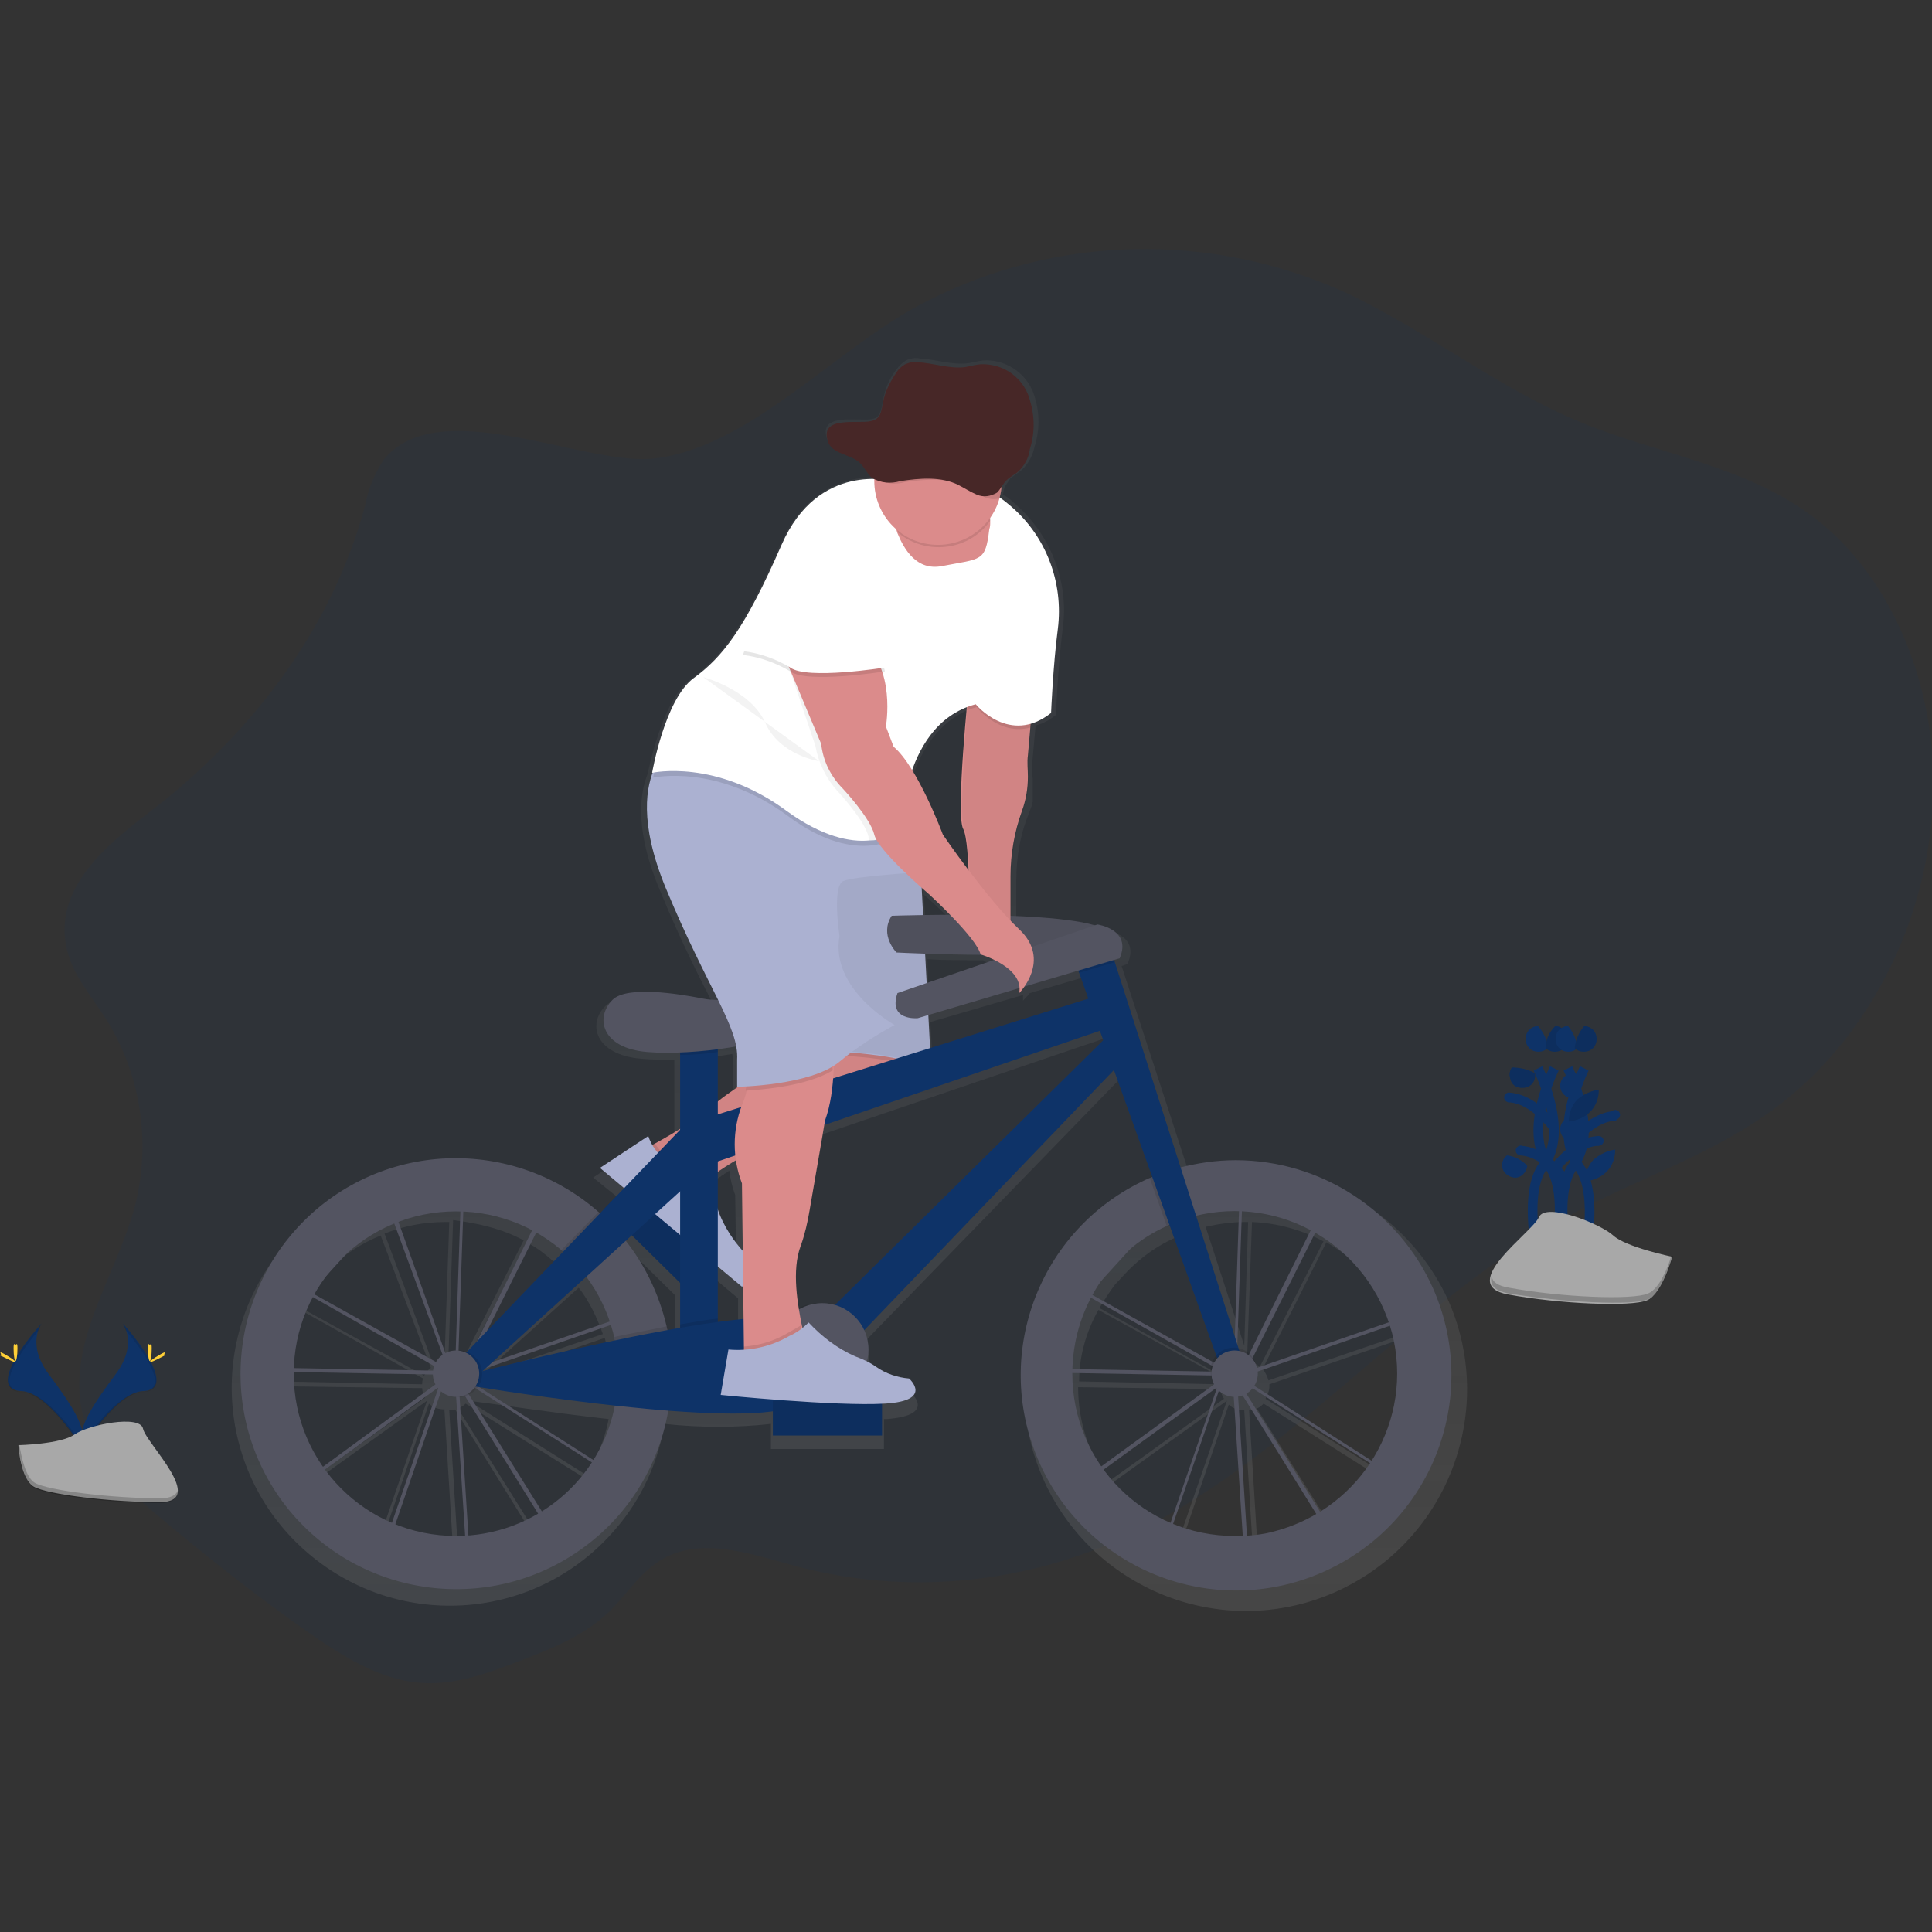 <?xml version="1.0" encoding="utf-8"?>
<!-- Generator: Adobe Illustrator 24.1.0, SVG Export Plug-In . SVG Version: 6.00 Build 0)  -->
<svg version="1.1" id="圖層_1" xmlns="http://www.w3.org/2000/svg" xmlns:xlink="http://www.w3.org/1999/xlink" x="0px" y="0px"
	 viewBox="0 0 200 200" style="enable-background:new 0 0 200 200;" xml:space="preserve">
<rect x="0" y="0" width="200" height="200" fill="#333333" stroke="none"/>
<style type="text/css">
	.st0{opacity:0.1;fill:#0E3368;enable-background:new    ;}
	.st1{fill:none;stroke:#0E3368;stroke-miterlimit:10;}
	.st2{fill:#0E3368;}
	.st3{opacity:0.1;enable-background:new    ;}
	.st4{fill:#A8A8A8;}
	.st5{opacity:0.2;enable-background:new    ;}
	.st6{fill:#FFD037;}
	.st7{fill:url(#SVGID_1_);}
	.st8{fill:#535461;}
	.st9{fill:#DB8B8B;}
	.st10{opacity:5.000000e-02;enable-background:new    ;}
	.st11{fill:#ABB1D1;}
	.st12{fill:none;stroke:#C1272D;stroke-miterlimit:10;}
	.st13{fill:#FFFFFF;}
	.st14{fill:#472727;}
</style>
<g transform="translate(0.007 0.002)">
	<path class="st0" d="M39.7,47.6c-0.9,1.4-1.6,3-1.9,4.7c-3.6,13.4-12.4,24.2-22.5,31.9c-4.3,3.3-9.5,7.6-8.5,13.5
		c0.5,3.1,2.7,5.4,4.3,8c3.5,5.7,4.5,12.6,2.9,19c-1.9,7.3-7.1,14.1-5.5,21.5c1,4.5,4.4,7.8,7.6,10.5c5.1,4.3,10.3,8.4,15.7,12.2
		c3.6,2.5,7.5,5,11.7,5.3c3.7,0.3,7.3-1.1,10.9-2.5c3.1-1.2,6.2-2.5,8.7-4.9c1.6-1.6,2.9-3.6,4.7-4.9c4.2-3.1,9.7-1.1,14.5,0.2
		c11.5,3.1,23.8,1.9,34.6-3.2c16.7-7.8,29.4-24.3,45.8-33.2c7-3.8,14.7-6.2,21.2-11.1c3.7-2.8,6.8-6.2,9.3-10.1
		c5.1-7.9,7.5-17.3,6.8-26.7c-0.8-9.5-5.1-18.6-11.8-23.9c-7.2-5.7-16.4-6.8-24.6-10.2c-8.5-3.5-16.1-9.6-24.5-13.5
		c-13.8-6.2-29.7-5.9-43.2,1c-9.2,4.6-18.4,15.4-28.6,16.3C59.9,48,45.3,40.7,39.7,47.6z"/>
	<path class="st1" d="M159.2,110.6c0,0,3.3,6.5,0.6,10s0.2,13.2,0.2,13.2"/>
	<path class="st2" d="M160.2,108.5c-0.5,0.5-1.4,0.5-1.9,0c-0.5-0.5-0.5-1.4,0-1.9c0.2-0.2,0.6-0.4,0.9-0.4
		C159.8,106.9,160.2,107.7,160.2,108.5z"/>
	<path class="st1" d="M160.9,110.6c0,0-3.3,6.5-0.6,10s-0.2,13.2-0.2,13.2"/>
	<path class="st2" d="M160,108.5c0.5,0.5,1.4,0.5,1.9,0c0.5-0.5,0.5-1.4,0-1.9c-0.2-0.2-0.6-0.4-0.9-0.4
		C160.3,106.9,160,107.7,160,108.5z"/>
	<path class="st3" d="M160,108.5c0.5,0.5,1.4,0.5,1.9,0c0.5-0.5,0.5-1.4,0-1.9c-0.2-0.2-0.6-0.4-0.9-0.4
		C160.3,106.9,160,107.7,160,108.5z"/>
	<path class="st1" d="M162.3,110.6c0,0,3.3,6.5,0.6,10s0.2,13.2,0.2,13.2"/>
	<path class="st2" d="M163.3,108.5c-0.5,0.5-1.4,0.5-1.9,0c-0.5-0.5-0.5-1.4,0-1.9c0.2-0.2,0.6-0.4,0.9-0.4
		C162.9,106.9,163.2,107.7,163.3,108.5z"/>
	<path class="st2" d="M162.8,113.7c-0.7,0-1.3-0.6-1.3-1.3s0.6-1.3,1.3-1.3c0.3,0,0.7,0.1,0.9,0.4
		C163.6,112.3,163.3,113.1,162.8,113.7z"/>
	<path class="st2" d="M162.8,118.2c-0.7,0-1.3-0.6-1.3-1.3c0-0.7,0.6-1.3,1.3-1.3c0.3,0,0.7,0.1,0.9,0.4
		C163.7,116.8,163.4,117.6,162.8,118.2z"/>
	<path class="st2" d="M158.1,120.7c-0.1,0.7-0.7,1.3-1.4,1.2s-1.3-0.7-1.2-1.4c0-0.3,0.2-0.7,0.5-0.9
		C156.8,119.7,157.6,120.1,158.1,120.7z"/>
	<path class="st2" d="M158.9,111.1c0.1,0.7-0.3,1.4-1.1,1.5s-1.4-0.3-1.5-1.1c-0.1-0.3,0-0.7,0.2-1
		C157.3,110.5,158.2,110.7,158.9,111.1z"/>
	<path class="st3" d="M158.9,111.1c0.1,0.7-0.3,1.4-1.1,1.5s-1.4-0.3-1.5-1.1c-0.1-0.3,0-0.7,0.2-1
		C157.3,110.5,158.2,110.7,158.9,111.1z"/>
	<path class="st1" d="M164,110.6c0,0-3.3,6.5-0.6,10.1s-0.2,13.2-0.2,13.2"/>
	<path class="st2" d="M163,108.5c0.5,0.5,1.4,0.5,1.9,0c0.5-0.5,0.5-1.4,0-1.9c-0.2-0.2-0.6-0.4-0.9-0.4
		C163.4,106.9,163.1,107.7,163,108.5z"/>
	<path class="st3" d="M163,108.5c0.5,0.5,1.4,0.5,1.9,0c0.5-0.5,0.5-1.4,0-1.9c-0.2-0.2-0.6-0.4-0.9-0.4
		C163.4,106.9,163.1,107.7,163,108.5z"/>
	<path class="st2" d="M163.3,113.8c-0.6,0.6-0.9,1.4-0.9,2.3c0.8-0.1,1.6-0.4,2.2-1c0.6-0.6,0.9-1.4,0.9-2.3
		C164.7,112.9,163.9,113.3,163.3,113.8z"/>
	<path class="st3" d="M163.3,113.8c-0.6,0.6-0.9,1.4-0.9,2.3c0.8-0.1,1.6-0.4,2.2-1c0.6-0.6,0.9-1.4,0.9-2.3
		C164.7,112.9,163.9,113.3,163.3,113.8z"/>
	<path class="st2" d="M165,120c-0.6,0.6-0.9,1.4-0.9,2.3c0.8-0.1,1.6-0.4,2.2-1c0.6-0.6,0.9-1.4,0.9-2.3
		C166.4,119.1,165.6,119.5,165,120z"/>
	<path class="st1" d="M162.5,118.7c0,0,2-3.1,4.8-3.2"/>
	<path class="st1" d="M160.9,116.8c0,0-2-3.1-4.8-3.2"/>
	<path class="st1" d="M160.7,121.3c0,0,2-3.1,4.8-3.2"/>
	<circle class="st2" cx="167.2" cy="115.4" r="0.5"/>
	<circle class="st2" cx="156.2" cy="113.6" r="0.5"/>
	<path class="st1" d="M162.1,122.3c0,0-2-3.1-4.8-3.2"/>
	<circle class="st2" cx="157.4" cy="119.1" r="0.5"/>
	<circle class="st2" cx="165.5" cy="118.1" r="0.5"/>
	<path class="st4" d="M173.1,130.1c0,0-4.8-1-6.1-2.2s-7-3.5-7.7-1.9s-8.6,7-3.2,8s12.8,1.3,14.4,0.6S173.1,130.1,173.1,130.1z"/>
	<path class="st5" d="M156.2,133.3c5.4,1,12.8,1.3,14.4,0.6c1.2-0.5,2.1-2.8,2.4-3.9l0.2,0c0,0-1,3.8-2.6,4.5s-9,0.3-14.4-0.6
		c-1.6-0.3-2-0.9-1.8-1.8C154.5,132.7,155,133.1,156.2,133.3z"/>
	<path class="st2" d="M12.7,137c0,0,1.6,2.1-0.7,5.2s-4.2,5.8-3.5,7.7c0,0,3.5-5.8,6.3-5.9S15.8,140.5,12.7,137z"/>
	<path class="st3" d="M12.7,137c0.1,0.2,0.2,0.4,0.3,0.7c2.8,3.3,4.3,6.3,1.6,6.4c-2.5,0.1-5.5,4.5-6.2,5.6c0,0.1,0.1,0.2,0.1,0.3
		c0,0,3.5-5.8,6.3-5.9S15.8,140.5,12.7,137z"/>
	<path class="st6" d="M15.7,139.6c0,0.7-0.1,1.3-0.2,1.3s-0.2-0.6-0.2-1.3s0.1-0.4,0.2-0.4S15.7,138.9,15.7,139.6z"/>
	<path class="st6" d="M16.7,140.5c-0.6,0.3-1.2,0.6-1.2,0.5s0.4-0.4,1.1-0.8s0.4-0.1,0.4,0S17.3,140.2,16.7,140.5z"/>
	<path class="st2" d="M4.3,137c0,0-1.6,2.1,0.7,5.2s4.2,5.8,3.5,7.7c0,0-3.5-5.8-6.3-5.9S1.2,140.5,4.3,137z"/>
	<path class="st3" d="M4.3,137c-0.1,0.2-0.2,0.4-0.3,0.7c-2.8,3.3-4.3,6.3-1.6,6.4c2.5,0.1,5.5,4.5,6.2,5.6c0,0.1-0.1,0.2-0.1,0.3
		c0,0-3.5-5.8-6.3-5.9S1.2,140.5,4.3,137z"/>
	<path class="st6" d="M1.4,139.6c0,0.7,0.1,1.3,0.2,1.3s0.2-0.6,0.2-1.3s-0.1-0.4-0.2-0.4S1.4,138.9,1.4,139.6z"/>
	<path class="st6" d="M0.4,140.5c0.6,0.3,1.2,0.6,1.2,0.5s-0.4-0.4-1.1-0.8s-0.4-0.1-0.4,0S-0.3,140.2,0.4,140.5z"/>
	<path class="st4" d="M1.9,149.6c0,0,4.4-0.1,5.8-1.1s6.8-2.1,7.1-0.6s6.7,7.6,1.7,7.6s-11.6-0.8-13-1.6S1.9,149.6,1.9,149.6z"/>
	<path class="st5" d="M16.6,155.1c-5,0-11.6-0.8-13-1.6c-1-0.6-1.4-2.8-1.6-3.9H1.9c0,0,0.3,3.6,1.6,4.4s8,1.6,13,1.6
		c1.4,0,1.9-0.5,1.9-1.3C18.2,154.8,17.6,155.1,16.6,155.1z"/>
	
		<linearGradient id="SVGID_1_" gradientUnits="userSpaceOnUse" x1="-407.295" y1="481.398" x2="-407.295" y2="482.398" gradientTransform="matrix(127.946 0 0 -129.633 52199.477 62572.012)">
		<stop  offset="0" style="stop-color:#808080;stop-opacity:0.251"/>
		<stop  offset="0.54" style="stop-color:#808080;stop-opacity:0.122"/>
		<stop  offset="1" style="stop-color:#808080;stop-opacity:0.102"/>
	</linearGradient>
	<path class="st7" d="M129,121.1c-2,0-3.9,0.2-5.8,0.7l-7-21.5l-0.1-0.3l0.6-0.2c1.4-3.1-2.3-3.5-2.3-3.5l-0.3,0.1
		c-2.9-0.6-5.9-1-8.9-1v-4.3c0-2.4,0.4-4.7,1.3-6.9c0.1-0.3,0.2-0.5,0.3-0.8c0,0,0-0.1,0-0.1l0-0.1c0-0.1,0-0.1,0.1-0.2s0-0.1,0-0.1
		s0-0.1,0-0.1l0-0.1c0-0.1,0-0.1,0-0.2c0,0,0-0.1,0-0.1c0,0,0-0.1,0-0.2s0-0.1,0-0.1s0-0.1,0-0.1c0,0,0,0,0-0.1c0,0,0-0.1,0-0.1v0
		c0-0.1,0-0.1,0-0.2c0,0,0,0,0-0.1v-0.9c-0.1-0.7-0.1-1.5,0-2.2l0.3-3.3c0.8-0.2,1.5-0.6,2.1-1.1c0,0,0.2-4.9,0.7-8.9
		c0.7-4.9-1.3-9.9-5.1-13.1c-0.3-0.3-0.7-0.6-1.1-0.8c0.1-0.3,0.1-0.5,0.2-0.8c0.2-0.3,0.4-0.6,0.6-0.9c0.4-0.3,0.7-0.5,1.1-0.8
		c0.7-0.6,1.2-1.5,1.4-2.5c0.6-1.9,0.5-3.9-0.2-5.7c-0.8-1.9-2.7-3.2-4.8-3.2c-0.6,0-1.3,0.2-1.9,0.3c-1.7,0.2-3.3-0.4-5-0.5
		c-0.5-0.1-1,0-1.4,0.2c-0.3,0.2-0.6,0.4-0.9,0.8c-0.8,1-1.3,2.1-1.5,3.4c-0.2,0.9-0.2,1.8-1.3,1.9c-1.3,0.2-5.4-0.7-4.5,2
		c0.4,1.3,2.4,1.3,3.4,2.3c0.5,0.5,0.8,1.2,1.4,1.7l0,0c-2.6,0-7,1.1-9.6,6.9c-3.9,8.8-6.2,11.7-9.3,14c-3,2.2-4.3,9.3-4.5,9.9
		c-0.8,2.1-1.3,5.9,1.4,12.2c2.2,5.3,4.1,9,5.5,11.7l-0.3,0c-0.6,0-1.1-0.1-1.7-0.2c-2.2-0.4-7.7-1.3-9.2,0.2
		c-1.9,1.8-1.2,5.1,3.7,5.5c1.1,0.1,2.3,0.1,3.4,0.1v8.1l-0.1,0.1l0,0c-1,0.6-1.9,1.1-2.5,1.4l-0.2,0.1c-0.2-0.3-0.3-0.6-0.5-0.9
		l-5.1,3.4L64,124l-2.6,2.7c-0.1-0.1-0.2-0.1-0.2-0.2c-9.5-8.1-23.7-7-31.8,2.5c-8.1,9.5-7,23.7,2.5,31.8c9.5,8.1,23.7,7,31.8-2.5
		c2.7-3.1,4.4-6.9,5.1-10.9c3.7,0.4,7.4,0.4,11,0v2.6h11.7v-3.1l0.3,0c5.2-0.4,2.5-2.7,2.5-2.7c-1.2-0.1-2.4-0.5-3.5-1.3
		c-0.3-0.2-0.7-0.4-1-0.6c0.3-1.1,0.2-2.3-0.3-3.4l26.6-27.4l4.1,11.2l-0.3,0.1c-11.6,5-17,18.5-12,30.1s18.5,17,30.1,12
		s17-18.5,12-30.1C146.3,126.5,138.1,121.1,129,121.1L129,121.1z M130.2,160.6l-0.9-14.6c0.2,0,0.3-0.1,0.5-0.1l7.8,12.5
		C135.3,159.7,132.8,160.4,130.2,160.6L130.2,160.6z M115,153.6l12-8.6l0,0l-4.9,14.2C119.2,158.1,116.8,156.1,115,153.6z
		 M137,128.5l-6.6,13c-0.3-0.3-0.7-0.5-1.1-0.6l-0.2-0.5l0.5-13.9C132.2,126.6,134.7,127.3,137,128.5L137,128.5z M128.8,139.3
		l-4-12.3c1.3-0.3,2.7-0.5,4-0.5h0.4L128.8,139.3z M121.7,128.1c0.1,0,0.2-0.1,0.3-0.1l4.9,13.7c-0.2,0.2-0.4,0.4-0.5,0.7l-12.6-7
		c0.5-0.8,1-1.6,1.6-2.4l1.4-1.5C118.3,130,119.9,128.9,121.7,128.1L121.7,128.1z M113.7,135.6l12.7,7c-0.1,0.2-0.1,0.4-0.1,0.6v0.1
		l-14.6-0.3C111.7,140.5,112.4,137.9,113.7,135.6L113.7,135.6z M131.4,143.3l14-4.8c1.5,4.8,0.8,10-1.9,14.2l-12.5-7.9
		c0.2-0.4,0.4-0.8,0.4-1.3C131.4,143.5,131.4,143.4,131.4,143.3L131.4,143.3z M145.3,138.1l-14,4.8c-0.1-0.4-0.3-0.8-0.6-1.2
		l6.6-13.1C141.1,130.8,143.9,134.1,145.3,138.1L145.3,138.1z M112.4,101.4l1,2.7l-16.9,5.2l-0.2-3.5l9.6-2.8c0,0.2,0,0.4,0,0.6
		c0.2-0.3,0.5-0.5,0.7-0.8l5.8-1.7L112.4,101.4z M47.4,160.5L46.5,146c0.2,0,0.4,0,0.6-0.1l7.7,12.4C52.5,159.6,50,160.4,47.4,160.5
		L47.4,160.5z M32.2,153.6l12-8.6l0,0l-4.9,14.2C36.4,158,34,156,32.2,153.6L32.2,153.6z M28.9,143c0.1-2.6,0.8-5.2,2-7.5l12.9,7.2
		c-0.1,0.2-0.1,0.4-0.1,0.6L28.9,143z M54.2,128.4l-6,11.8l-0.9,0.9c-0.3-0.1-0.6-0.2-0.9-0.2h0l0.5-14.6
		C49.4,126.6,52,127.2,54.2,128.4L54.2,128.4z M59.9,133.3c1.1,1.4,1.9,3.1,2.5,4.8l-12.6,4.3L59.9,133.3z M49.2,143.1l13.4-4.6
		c0.1,0.4,0.2,0.8,0.3,1.3c0,0.1,0,0.2,0.1,0.3c-6,1.3-11.7,2.6-14,3.2L49.2,143.1z M46,141.1c-0.4,0-0.7,0.1-1.1,0.3l-5.1-13.7
		c2-0.8,4.1-1.2,6.3-1.2h0.4L46,141.1z M44.6,141.6c-0.3,0.2-0.5,0.5-0.7,0.8l-12.9-7.1c0.5-0.8,1-1.6,1.6-2.4l1.4-1.5
		c1.6-1.5,3.4-2.7,5.4-3.5L44.6,141.6z M63,146.9c-0.4,2.1-1.2,4-2.3,5.8l-12.2-7.7C51,145.3,56.8,146.2,63,146.9L63,146.9z
		 M68.5,138.6c-0.8-3.3-2.3-6.4-4.4-9.1l0.6-0.5l5.2,5.1v4.6c-0.4,0.1-0.9,0.2-1.3,0.2C68.5,138.8,68.5,138.7,68.5,138.6L68.5,138.6
		z M69.9,128.9l-0.1-0.1L69.9,128.9L69.9,128.9z M73.9,122.3L73.9,122.3l0.3-0.2l0.1-0.1l0.1-0.1l0.2-0.1l0.1-0.1l0.2-0.1l0.1-0.1
		l0.2-0.1l0.1-0.1l0.2-0.1c0.1,0.9,0.3,1.7,0.6,2.5l0.1,6.8c-1.1-1.2-1.9-2.7-2.5-4.2L73.9,122.3z M95.6,92.6
		c0.5,0.4,0.8,0.7,0.8,0.7s1,0.9,2.1,2c-1,0-1.9,0-2.7,0L95.6,92.6z M96,99.3c1.6,0.1,3.6,0.1,5.8,0.1c0,0,0,0.1,0,0.1
		c0.4,0.1,0.9,0.3,1.3,0.5l-7,2.4L96,99.3z M97.7,86.9c-0.9-2.3-2-4.5-3.2-6.6c0.9-2.7,2.7-5.6,5.9-6.9l0,0.3l0,0.1
		c-0.1,1.2-0.2,2.6-0.3,4.1V78c0,0.2,0,0.4,0,0.5v0.1l0,0.2l0,0.2l0,0.2l0,0.4v0.1c0,0.1,0,0.2,0,0.3v0.1c0,0.1,0,0.3,0,0.4v0
		c0,0.1,0,0.3,0,0.4v0.1c0,0.1,0,0.3,0,0.4v0c0,0.3,0,0.6,0,0.8v0c0,0.3,0,0.5,0,0.8V84l0,0v0.4c0,0.2,0,0.4,0,0.6v0
		c0,0.2,0,0.3,0,0.5v0c0,0.1,0,0.1,0,0.2v0c0,0.1,0,0.1,0,0.2v0c0,0,0,0.1,0,0.1l0,0c0,0,0,0.1,0,0.1c0.4,1.5,0.6,3.1,0.5,4.7
		C99,88.7,97.7,86.9,97.7,86.9L97.7,86.9z M73.9,137.7v-5.4l2.5,2.1l0,0l0,3.3c-0.8,0.1-1.7,0.2-2.6,0.3L73.9,137.7z M73.9,109.4
		c0.7-0.1,1.3-0.2,1.9-0.3c0.1,0.5,0.1,0.9,0.1,1.4v2.9h0.1c-0.7,0.5-1.5,1-2.2,1.5V109.4L73.9,109.4z M57.5,130.7l-8.4,8.6
		l5.4-10.7c1,0.5,1.9,1.2,2.7,1.9C57.3,130.5,57.4,130.6,57.5,130.7z M28.9,143.5L28.9,143.5l14.8,0.2c0,0.3,0.1,0.7,0.3,1l-12,8.6
		C29.9,150.4,28.9,147,28.9,143.5L28.9,143.5z M46.1,160.6c-2.2,0-4.4-0.4-6.5-1.3l4.8-14c0.4,0.4,1,0.6,1.6,0.6l0.9,14.6
		C46.7,160.6,46.4,160.6,46.1,160.6L46.1,160.6z M55.1,158.1l-7.7-12.3c0.3-0.1,0.6-0.3,0.8-0.5l12.3,7.7
		C59.1,155.1,57.3,156.8,55.1,158.1L55.1,158.1z M86.4,136.3c-0.4-0.1-0.9-0.2-1.4-0.2h-0.3c-0.8,0-1.6,0.2-2.3,0.5
		c-0.5-2.2-0.4-4.5,0.2-6.6c0.4-1.2,0.8-2.4,1-3.7l1.6-8.9l29.4-10l0.4,1L86.4,136.3z M111.6,143.6L111.6,143.6l14.7,0.2
		c0.1,0.3,0.2,0.7,0.4,1l-12,8.6C112.7,150.5,111.6,147.1,111.6,143.6L111.6,143.6z M128.9,160.7c-2.2,0-4.4-0.4-6.5-1.3l4.8-14
		c0.4,0.4,1,0.6,1.6,0.6l0.9,14.6C129.5,160.7,129.2,160.7,128.9,160.7z M137.9,158.2l-7.8-12.4c0.3-0.1,0.5-0.3,0.7-0.5l12.5,7.9
		C141.9,155.1,140,156.9,137.9,158.2L137.9,158.2z"/>
	<path class="st8" d="M128.8,161.4l-1.2-18.5l0,0l-1.2,0.4l-5.5,16l-8.7-6.2l13.9-10.1l0,0l0.1,0l0.9-0.7l-14.6-8.2l-3.6,3.9
		l0.6,3.7l16.8,0.3v0.4l-17.1-0.3l-0.6-4.2l4.9-5.4l7.3-8.5l0.1,0.4l1.6-1.7l5.8,1v-0.2l0.4,0v0.3l8.6,1.5l-8,16l-1.2,0.8v0.2
		l18.5-6.4l-2.2,17.2l-15.7-10l-0.6-0.3l9.3,14.9L128.8,161.4z M128.1,143.6l1.1,17.3l7.6-3.3L128.1,143.6z M112.9,153.1l7.9,5.6
		l5.2-15.1L112.9,153.1z M128.4,142.6l0.4,0.2l15.2,9.7l2-16L128.4,142.6z M127.1,141.2l0.5,0.8l0.1-0.1l0.6-17.9l-5.6-1l-1.5,1.7
		L127.1,141.2z M112.8,133.9l14.2,7.9l-0.2-0.4l-6-16.3l-7,7.7L112.8,133.9z M128.6,124.1l-0.6,17.5l0.9-0.6l7.7-15.5L128.6,124.1z"
		/>
	<path class="st8" d="M48.3,161.4l-1.2-18.5l0,0l-1.2,0.4l-5.5,16l-8.7-6.2L45.5,143l0,0l0.1,0l0.9-0.7L31.9,134l-3.6,3.9l0.6,3.7
		l16.8,0.3v0.4L28.6,142l-0.6-4.2l4.9-5.4l7.3-8.5l0.1,0.4l1.6-1.7l5.8,1v-0.2l0.4,0v0.3l8.6,1.5l-8,16l-1.2,0.8v0.2l18.5-6.4
		l-2.2,17.2l-15.7-10l-0.6-0.3l9.3,14.9L48.3,161.4z M47.5,143.5l1.1,17.3l7.6-3.3L47.5,143.5z M32.3,153.1l7.9,5.6l5.2-15.1
		L32.3,153.1z M47.8,142.5l0.4,0.2l15.2,9.7l2-16L47.8,142.5z M46.5,141.2l0.5,0.8l0.1-0.1l0.6-17.9l-5.6-1l-1.5,1.7L46.5,141.2z
		 M32.2,133.8l14.2,7.9l-0.2-0.4l-6-16.3l-7,7.7L32.2,133.8z M48,124.1l-0.6,17.5l0.9-0.6l7.7-15.5L48,124.1z"/>
	
		<rect x="66.1" y="122.2" transform="matrix(0.702 -0.712 0.712 0.702 -70.831 86.37)" class="st2" width="3.6" height="11.3"/>
	
		<rect x="66.1" y="122.2" transform="matrix(0.702 -0.712 0.712 0.702 -70.831 86.37)" class="st3" width="3.6" height="11.3"/>
	<path class="st9" d="M67,118.8c2.3-1.2,4.4-2.5,6.5-4.1c1.1-1,2.3-1.8,3.5-2.6l5.9-3.6l12.3-0.9l0.6,2.1c0,0,0.9,3-8.5,5.7
		s-14.2,6.8-14.2,6.8S67,124.3,67,118.8z"/>
	<path class="st3" d="M73.6,121.8c-0.3,0.3-0.5,0.4-0.5,0.4s-6.1,2.1-6.1-3.4c0,0,0.3-0.2,0.8-0.4c1,1.5,2.6,2.5,4.5,2.5h0.6
		L73.6,121.8z"/>
	<path class="st10" d="M95.6,110.8c-0.5,1.1-2.3,2.9-8.3,4.6c-4.9,1.3-9.6,3.4-13.7,6.4c-0.3,0.3-0.5,0.4-0.5,0.4s-6.1,2.1-6.1-3.4
		c0,0,0.3-0.2,0.8-0.4c2-1.1,3.9-2.3,5.7-3.7c1.1-1,2.3-1.8,3.5-2.6l5.9-3.6l2.2-0.2l10.1-0.8l0.6,2.1
		C95.8,110.1,95.8,110.5,95.6,110.8z"/>
	<path class="st11" d="M67.1,117.6l-5,3.3l14.7,12.3c0,0,2.2-1.3,1-2.8c0,0-3.8-3.2-4-7.8l-1.1-1.5h-0.6
		C69.8,121.1,67.8,119.7,67.1,117.6L67.1,117.6z"/>
	<path class="st3" d="M95.6,110.8c-3-1.5-10.4-1.6-10.4-1.6l-0.1-0.7l10.1-0.8l0.6,2.1C95.8,110.1,95.8,110.5,95.6,110.8z"/>
	<path class="st11" d="M85.2,108.8c0,0,8.9,0.2,11.2,2.1L95.2,88H82.9L85.2,108.8z"/>
	<path class="st10" d="M85.2,108.7c0,0,8.9,0.2,11.2,2.1l-1.1-22.9H82.9L85.2,108.7z"/>
	<path class="st8" d="M127.9,120.1c-2,0-4,0.3-5.9,0.8c-1,0.3-2,0.6-2.9,1c-11.3,4.9-16.5,18-11.6,29.3c4.9,11.3,18,16.5,29.3,11.6
		c11.3-4.9,16.5-18,11.6-29.3C144.8,125.3,136.7,120.1,127.9,120.1L127.9,120.1z M127.8,159c-9.3,0-16.8-7.5-16.8-16.8
		c0-6.6,3.8-12.6,9.8-15.3c0.9-0.4,1.8-0.7,2.8-1c9-2.3,18.1,3.1,20.5,12.1c2.3,9-3.1,18.1-12.1,20.5
		C130.6,158.9,129.2,159,127.8,159L127.8,159z"/>
	<path class="st8" d="M92.3,94.8c0,0,22.2-0.8,22.7,2.1s-22.2,1.7-22.2,1.7S91,96.8,92.3,94.8z"/>
	<path class="st10" d="M92.3,94.8c0,0,22.2-0.8,22.7,2.1s-22.2,1.7-22.2,1.7S91,96.8,92.3,94.8z"/>
	<polygon class="st12" points="77.5,156.1 77.5,156.1 77.5,156.1 77.5,156.1 	"/>
	<rect x="70.4" y="106.3" class="st2" width="3.9" height="34.2"/>
	<path class="st3" d="M74.3,106.3v2.6c-1.3,0.2-2.6,0.3-3.9,0.3v-3H74.3z"/>
	<path class="st8" d="M74,103.5c-0.6,0-1.1-0.1-1.6-0.2c-2.1-0.4-7.5-1.3-9,0.2c-1.8,1.8-1.2,5,3.6,5.4s13.2-0.8,14.8-2.6
		C79.6,104.6,76.8,103.6,74,103.5z"/>
	<path class="st2" d="M73.2,115.7l41.3-12.9l1.4,3.2l-42.4,14.5L73.2,115.7z"/>
	<path class="st2" d="M85.5,136l29.8-29.4l1.7,2.4l-28.5,29.7L85.5,136z"/>
	<path class="st3" d="M123.6,126c-0.9,0.2-1.9,0.6-2.8,1l-1.8-5.1c0.9-0.4,1.9-0.8,2.9-1L123.6,126z"/>
	<path class="st2" d="M128.6,140.8l-2.1,1.2l-14.8-41.3l-0.7-1.8l3.5-2l0.9,2.7L128.6,140.8z"/>
	<path class="st3" d="M115.4,99.6l-3.7,1.1l-0.7-1.8l3.5-2L115.4,99.6z"/>
	<path class="st8" d="M92.9,102.8l20.7-7.1c0,0,3.6,0.5,2.3,3.5L95,105.4C95,105.4,91.9,105.7,92.9,102.8z"/>
	<path class="st8" d="M69,137.3c-0.8-3.4-2.3-6.5-4.5-9.2c-7.8-9.5-21.8-11-31.4-3.2c-9.5,7.8-11,21.8-3.2,31.4
		c7.8,9.5,21.8,11,31.4,3.2c5.2-4.2,8.2-10.6,8.2-17.3C69.5,140.6,69.4,138.9,69,137.3z M47.2,159c-9.3,0-16.8-7.5-16.8-16.8
		s7.5-16.8,16.8-16.8c9.3,0,16.8,7.5,16.8,16.8c0,1-0.1,2-0.3,3C62.3,153.2,55.3,159,47.2,159L47.2,159z"/>
	<path class="st3" d="M69.5,142.2c0,1.2-0.1,2.3-0.3,3.5c-1.8-0.1-3.7-0.3-5.5-0.5c0.4-2.2,0.4-4.6-0.1-6.8c1.8-0.4,3.6-0.7,5.4-1.1
		C69.4,138.9,69.5,140.6,69.5,142.2z"/>
	<path class="st3" d="M74.3,136.5v4h-3.9v-3.4C71.7,136.9,73.1,136.6,74.3,136.5z"/>
	<path class="st2" d="M48.9,142.2c0,0,31.8-8.3,34.4-5.1s5.3,7.4-2.7,8.9s-32.2-2.6-32.2-2.6L48.9,142.2z"/>
	<path class="st3" d="M64.5,128.2l-4,3.7c-0.7-0.9-1.5-1.8-2.4-2.5l3.8-3.9C62.8,126.2,63.7,127.2,64.5,128.2L64.5,128.2z"/>
	<path class="st2" d="M47.8,140.5l23.8-24.8l0.8,5.8L49,142.8L47.8,140.5z"/>
	<circle class="st3" cx="47.5" cy="142.2" r="2.4"/>
	<circle class="st8" cx="47.2" cy="142.2" r="2.4"/>
	<circle class="st3" cx="127.7" cy="141.9" r="2.4"/>
	<circle class="st8" cx="127.8" cy="142.2" r="2.4"/>
	<circle class="st3" cx="84.8" cy="139.7" r="4.8"/>
	<circle class="st8" cx="85.1" cy="139.7" r="4.8"/>
	<path class="st2" d="M83.8,139.4L83.8,139.4c0.6-0.4,1.4-0.3,1.8,0.3l3.8,5.1c0.4,0.6,0.3,1.4-0.3,1.8l0,0
		c-0.6,0.4-1.4,0.3-1.8-0.3l-3.8-5.1C83.1,140.6,83.2,139.8,83.8,139.4z"/>
	<path class="st9" d="M106.9,72.5l-0.5,5.7c-0.1,0.7,0,1.4,0,2.2c0,1.2-0.2,2.4-0.6,3.5c-0.8,2.2-1.2,4.5-1.2,6.8v6.5l-4.3-0.8
		c0,0,0.2-9.1-0.6-10.6s0.6-14.9,0.6-14.9L106.9,72.5z"/>
	<path class="st10" d="M106.7,75.3l-0.2,2.9c-0.1,0.7,0,1.4,0,2.2c0,1.2-0.2,2.4-0.6,3.5c-0.8,2.2-1.2,4.5-1.2,6.8v6.5l-4.3-0.8
		c0,0,0.2-9.1-0.6-10.6c-0.5-1.1,0-8.1,0.3-12.1c0.1-1.7,0.3-2.8,0.3-2.8l6.6,1.7L106.7,75.3z"/>
	<path class="st9" d="M85.4,116l-1.6,9.3c-0.2,1.2-0.5,2.5-0.9,3.6c-1,2.6-0.3,6.3,0.1,8.3c0.2,0.9,0.4,1.4,0.4,1.4l-4.9,2.6
		l-1.5-1.1v-0.8l-0.2-16.8c-1-2.6-1-5.5,0-8.1c0.2-0.5,0.4-1,0.5-1.6c0.3-1.6,0.4-3.2,0.5-4.9c0,0,3-5.1,6.6-1.7
		c1.2,1.2,1.9,2.8,1.9,4.5C86.2,112.6,86,114.3,85.4,116z"/>
	<path class="st3" d="M86.2,110.8c-2.6,1.6-7.2,2-9,2.1c0.3-1.6,0.4-3.2,0.5-4.9c0,0,3-5.1,6.6-1.7
		C85.4,107.5,86.1,109.1,86.2,110.8z"/>
	<path class="st11" d="M92.6,106.1c-2,1.1-3.9,2.3-5.7,3.8c-3,2.5-10.6,2.6-10.6,2.6v-2.8c0.2-3.4-3-7.2-7.4-17.8
		c-2.8-6.8-2-10.6-1.1-12.5c0.3-0.6,0.6-1.1,1.1-1.5l23.6,4.5l0.8,2.5l1.8,5.4c0,0-6.6,0.4-7.8,0.9s-0.4,5.7-0.4,5.7
		C85.9,102.4,92.6,106.1,92.6,106.1z"/>
	<path class="st3" d="M106.9,72.5l-0.2,2.8c-3.3,0.9-5.6-2.1-5.6-2.1c-0.3,0.1-0.7,0.2-1,0.3c0.1-1.7,0.3-2.8,0.3-2.8L106.9,72.5z"
		/>
	<path class="st3" d="M93.4,85c-0.1,0.9-0.1,1.4-0.1,1.4s-4.3,3.6-11.7-1.9s-14-4-14-4s0.1-0.4,0.2-1.1c0.3-0.6,0.6-1.1,1.1-1.5
		l23.6,4.5L93.4,85z"/>
	<path class="st13" d="M109.5,65.1c-0.5,3.8-0.7,8.7-0.7,8.7c-4.3,3.4-7.8-0.9-7.8-0.9c-4.1,1.1-6,4.7-6.9,7.8
		c-0.5,1.7-0.8,3.4-0.8,5.2c-1,0.7-2.1,1.1-3.3,1.1c-2,0.2-4.9-0.4-8.5-3c-7.4-5.5-14-4-14-4s1.3-7.6,4.3-9.8s5.3-5.1,9.1-13.8
		s11.5-6.6,11.5-6.6s0.4-1.7,7.4,0c1.7,0.4,3.3,1.3,4.6,2.4C108.3,55.4,110.1,60.3,109.5,65.1z"/>
	<path class="st9" d="M102.5,54c0,0.3,0,0.5-0.1,0.8c-0.4,3.4-0.8,3-4.9,3.8c-2.6,0.5-3.9-1.7-4.6-3.4c-0.2-0.6-0.4-1.3-0.5-1.9
		l9.1-1.5C101.4,51.9,102.5,51.6,102.5,54z"/>
	<path class="st10" d="M94.1,80.7c-0.5,1.7-0.8,3.4-0.8,5.2c-1,0.7-2.1,1.1-3.3,1.1c-0.1-0.1-0.1-0.2-0.1-0.4
		c-0.4-1.7-3.2-4.7-3.2-4.7c-1.2-1.3-2-3-2.3-4.7L81.3,68l-1-0.9c0,0,4.3-3.4,8.1-0.6s2.6,8.9,2.6,8.9l0.8,2.1
		C92.7,78.5,93.5,79.5,94.1,80.7z"/>
	<path class="st9" d="M80.8,67L85,77c0.2,1.8,1,3.4,2.3,4.7c0,0,2.8,3,3.2,4.7s5.7,6.2,5.7,6.2s4.9,4.5,5.3,6.2c0,0,4.5,1.3,4,4
		c0,0,3.4-3.4,0-6.6s-7.9-9.8-7.9-9.8s-2.6-7-5.1-9.1l-0.8-2.1c0,0,1.1-6.1-2.6-8.9S80.8,67,80.8,67z"/>
	<path class="st3" d="M83.3,138.7l-4.9,2.6l-1.5-1.1v-0.8c1.7-0.1,3.3-0.6,4.8-1.5c0.5-0.3,0.9-0.5,1.2-0.7
		C83.1,138.1,83.3,138.7,83.3,138.7z"/>
	<path class="st3" d="M89,59.1l2.6,10.4c0,0-8.1,1.3-9.8,0c-1.5-0.9-3.2-1.5-4.9-1.7c0,0,3.4-9.8,5.3-11S89,59.1,89,59.1z"/>
	<path class="st13" d="M89,58.7l2.6,10.4c0,0-8.1,1.3-9.8,0c-1.5-0.9-3.2-1.5-4.9-1.7c0,0,3.4-9.8,5.3-11S89,58.7,89,58.7z"/>
	<path class="st3" d="M102.5,53.9c-2.1,3-6.3,3.6-9.2,1.5c-0.1-0.1-0.2-0.2-0.3-0.2c-0.2-0.6-0.4-1.3-0.5-1.9l9.1-1.5
		C101.4,51.7,102.5,51.4,102.5,53.9z"/>
	<path class="st9" d="M103.7,49.8c0,3.7-3,6.6-6.6,6.6c-3.7,0-6.6-3-6.6-6.6v-0.3c0.1-3.7,3.1-6.5,6.8-6.5
		C100.9,43.1,103.8,46.1,103.7,49.8L103.7,49.8z"/>
	<path class="st3" d="M103.7,49.8c0,0.6-0.1,1.2-0.2,1.8c-0.5,0.1-1,0.1-1.5-0.1c-0.7-0.3-1.3-0.8-2-1.1c-1.9-1-4.2-0.8-6.3-0.5
		c-1,0.3-2.1,0.2-3.1-0.4c0,0-0.1,0-0.1-0.1c0.1-3.7,3.1-6.5,6.8-6.5C100.9,43.1,103.8,46.1,103.7,49.8L103.7,49.8z"/>
	<path class="st14" d="M85.7,45.7C86.1,47,88,47,89,47.9c0.5,0.5,0.8,1.2,1.3,1.6c0.9,0.5,1.9,0.6,2.9,0.3c2-0.3,4.2-0.5,6,0.4
		c0.6,0.3,1.2,0.7,1.9,1c0.7,0.3,1.4,0.2,2.1-0.2c0.4-0.4,0.6-0.9,1-1.3c0.3-0.3,0.7-0.5,1.1-0.8c0.7-0.6,1.2-1.5,1.3-2.4
		c0.6-1.9,0.5-3.8-0.2-5.7c-0.8-1.9-2.6-3.1-4.7-3.1c-0.6,0-1.2,0.2-1.8,0.3c-1.6,0.2-3.2-0.4-4.8-0.5c-0.5-0.1-0.9,0-1.4,0.2
		c-0.3,0.2-0.6,0.4-0.8,0.7c-0.7,1-1.3,2.1-1.5,3.3c-0.2,0.9-0.2,1.7-1.3,1.9C88.8,43.9,84.8,43,85.7,45.7z"/>
	<path class="st10" d="M72.8,70.1c0,0,4.9,1.3,6.4,4.7s5.6,4,5.6,4"/>
	<rect x="80" y="145" class="st2" width="11.3" height="3.6"/>
	<rect x="80" y="145" class="st3" width="11.3" height="3.6"/>
	<path class="st11" d="M81.7,138.3c0.7-0.3,1.4-0.8,2-1.4c1.4,1.5,3,2.7,4.8,3.5c0.8,0.3,1.5,0.6,2.2,1.1c1,0.7,2.2,1.1,3.4,1.2
		c0,0,2.6,2.3-2.5,2.6s-17-0.9-17-0.9l0.8-4.7l0,0C77.6,139.9,79.8,139.4,81.7,138.3z"/>
</g>
</svg>
